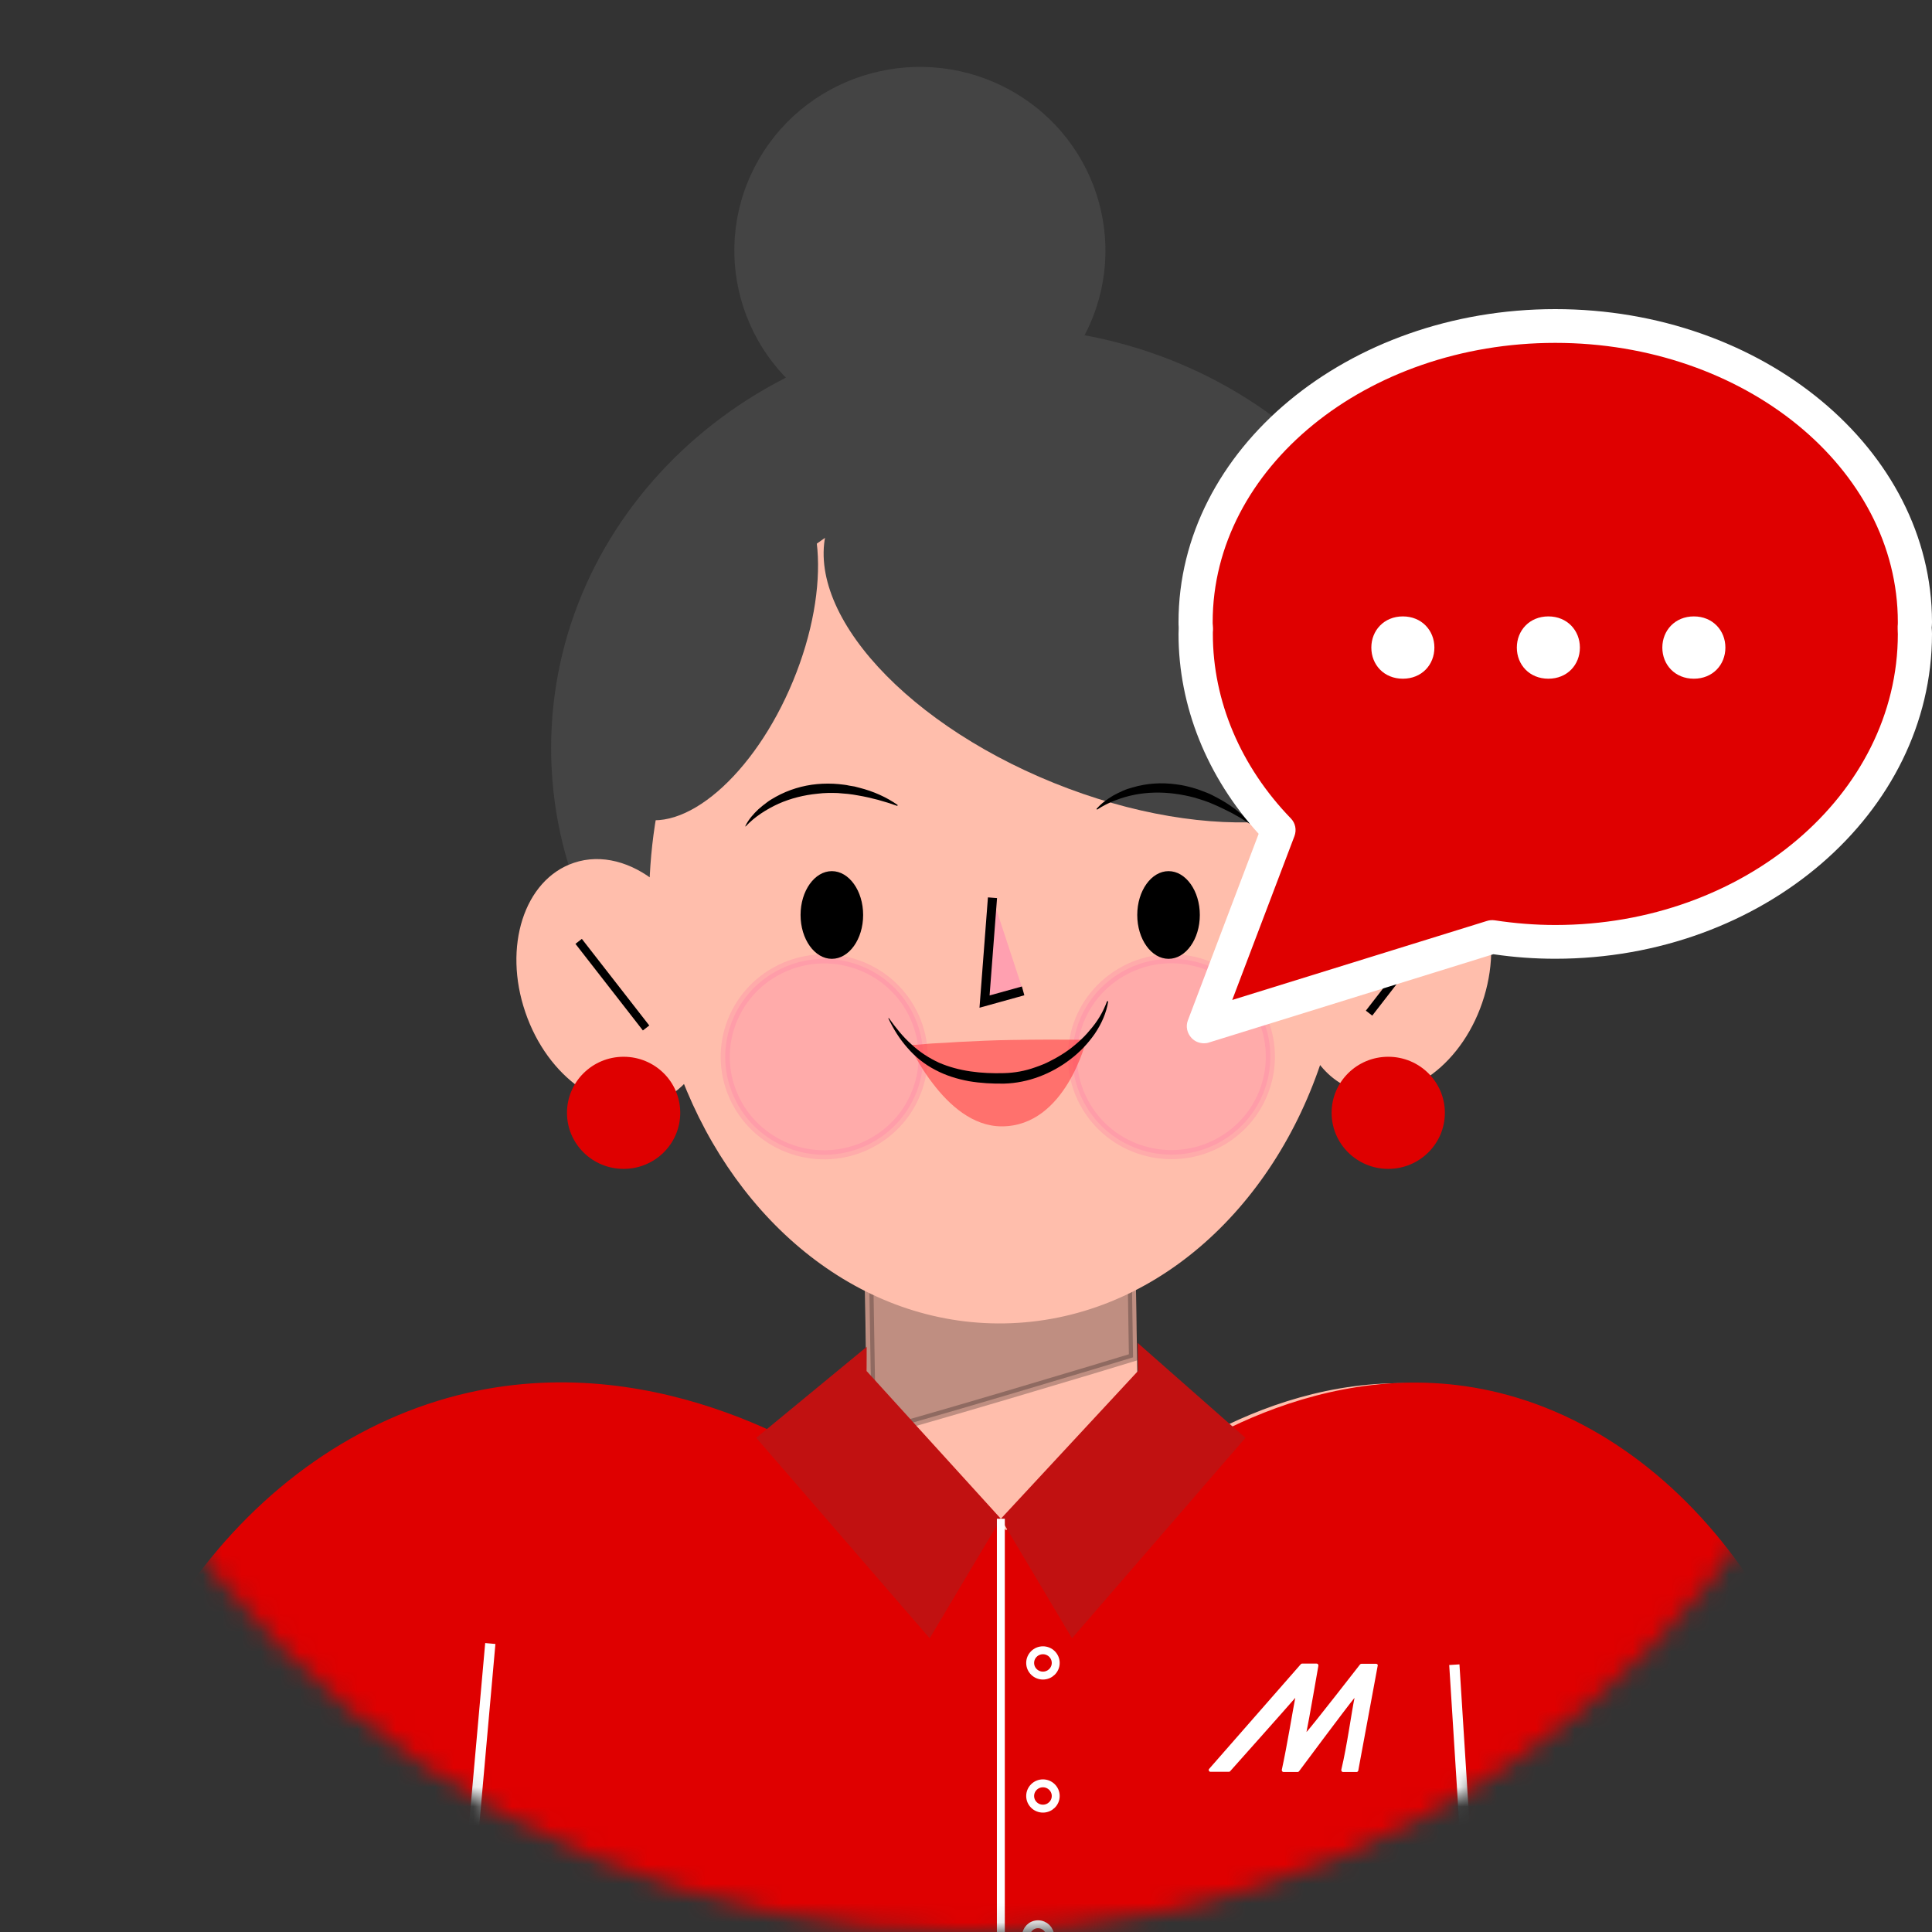 <svg width="100" height="100" viewBox="0 0 100 100" fill="none" xmlns="http://www.w3.org/2000/svg">
<rect x="0" y="0" width="100" height="100" fill="#333333" stroke="none"/>
<mask id="mask0_5_449" style="mask-type:alpha" maskUnits="userSpaceOnUse" x="0" y="0" width="100" height="100">
<circle cx="50" cy="50" r="50" fill="#E5E5E5"/>
</mask>
<g mask="url(#mask0_5_449)">
<path d="M94.301 99.249C94.152 85.61 86.317 74.557 76.383 72.254C67.566 70.211 60.244 75.799 58.75 76.996L58.545 64.362L44.95 64.577L45.155 77.21C43.478 76.07 35.278 70.73 25.697 73.056C14.919 75.686 6.73 86.999 7.027 100.638C22.595 100.299 80.078 99.384 94.301 99.249Z" fill="#FFBEAC"/>
<path d="M94.301 99.249C94.152 85.61 86.317 74.557 76.383 72.254C67.566 70.211 60.244 75.799 58.75 76.996L58.545 64.362L44.95 64.577L45.155 77.21C43.478 76.07 35.278 70.73 25.697 73.056C14.919 75.686 6.73 86.999 7.027 100.638C22.595 100.299 80.078 99.384 94.301 99.249Z" stroke="#FFBEAC" stroke-width="0.429" stroke-miterlimit="10"/>
<path opacity="0.25" d="M58.647 70.256L58.556 64.362L44.961 64.577L45.121 74.196C46.193 74.015 58.191 70.403 58.647 70.256Z" fill="black" stroke="black" stroke-width="0.429" stroke-miterlimit="10"/>
<path d="M51.656 60.501C64.43 60.501 74.786 50.75 74.786 38.722C74.786 26.694 64.43 16.944 51.656 16.944C38.882 16.944 28.526 26.694 28.526 38.722C28.526 50.75 38.882 60.501 51.656 60.501Z" fill="#444444"/>
<path d="M73.965 44.176C72.402 43.713 70.691 44.401 69.391 45.813C68.901 34.274 60.906 25.152 51.279 25.298C41.79 25.445 34.183 34.545 33.841 45.858C32.597 44.842 31.115 44.424 29.78 44.876C27.351 45.688 26.279 49.019 27.408 52.316C28.526 55.612 31.411 57.633 33.852 56.821C34.502 56.606 35.05 56.211 35.483 55.68C38.357 63.2 44.699 68.393 51.987 68.269C59.434 68.145 65.719 62.522 68.251 54.63C68.752 55.398 69.448 55.974 70.315 56.233C72.779 56.967 75.596 54.856 76.599 51.526C77.603 48.206 76.428 44.909 73.965 44.176Z" fill="#FFBEAC" stroke="#FFBEAC" stroke-width="0.459" stroke-miterlimit="10"/>
<path d="M55.951 17.688C58.583 13.129 56.983 7.322 52.379 4.717C47.774 2.112 41.907 3.695 39.276 8.253C36.644 12.812 38.243 18.619 42.848 21.224C47.453 23.829 53.319 22.246 55.951 17.688Z" fill="#444444"/>
<path d="M72.423 38.831C74.168 34.607 68.99 28.513 60.856 25.221C52.723 21.928 44.715 22.684 42.969 26.909C41.224 31.134 46.403 37.227 54.536 40.52C62.669 43.812 70.678 43.056 72.423 38.831Z" fill="#444444"/>
<path d="M41.049 35.245C39.03 40.134 35.369 43.284 32.871 42.267C30.374 41.251 29.986 36.476 32.005 31.587C34.023 26.698 37.684 23.548 40.182 24.564C42.68 25.569 43.068 30.356 41.049 35.245Z" fill="#444444"/>
<path opacity="0.29" d="M44.941 59.241C47.473 57.994 48.505 54.951 47.246 52.445C45.986 49.938 42.912 48.916 40.38 50.163C37.847 51.41 36.816 54.452 38.075 56.959C39.334 59.466 42.408 60.488 44.941 59.241Z" fill="#FF7EA8" stroke="#FF7EA8" stroke-width="0.472" stroke-miterlimit="10"/>
<path opacity="0.29" d="M63.478 58.909C65.83 57.354 66.462 54.206 64.891 51.878C63.32 49.55 60.14 48.923 57.788 50.479C55.437 52.034 54.804 55.182 56.375 57.51C57.946 59.838 61.126 60.464 63.478 58.909Z" fill="#FF7EA8" stroke="#FF7EA8" stroke-width="0.472" stroke-miterlimit="10"/>
<path d="M62.103 47.359C62.103 48.613 61.373 49.629 60.484 49.629C59.594 49.629 58.864 48.613 58.864 47.359C58.864 46.106 59.594 45.09 60.484 45.09C61.373 45.09 62.103 46.106 62.103 47.359Z" fill="black"/>
<path d="M44.676 47.359C44.676 48.613 43.946 49.629 43.056 49.629C42.167 49.629 41.437 48.613 41.437 47.359C41.437 46.106 42.167 45.09 43.056 45.09C43.946 45.09 44.676 46.106 44.676 47.359Z" fill="black"/>
<path d="M38.585 42.742C38.745 42.414 38.996 42.132 39.258 41.884C39.395 41.759 39.543 41.647 39.692 41.534C39.84 41.421 40 41.33 40.159 41.24C40.809 40.879 41.551 40.653 42.292 40.585C42.668 40.551 43.045 40.551 43.41 40.585C43.592 40.608 43.775 40.619 43.957 40.664C44.048 40.675 44.14 40.698 44.231 40.709L44.493 40.777C45.2 40.958 45.873 41.251 46.466 41.669L46.444 41.714L45.942 41.545C45.771 41.5 45.611 41.443 45.44 41.398C45.098 41.308 44.756 41.229 44.413 41.172L44.151 41.127L43.889 41.093C43.718 41.071 43.535 41.071 43.364 41.048C43.011 41.037 42.668 41.037 42.315 41.082C41.619 41.15 40.935 41.319 40.296 41.601C39.977 41.748 39.669 41.917 39.384 42.109C39.099 42.301 38.825 42.527 38.585 42.787V42.742Z" fill="black"/>
<path d="M56.754 41.872C56.994 41.59 57.29 41.376 57.609 41.184C57.769 41.093 57.94 41.014 58.111 40.935C58.282 40.856 58.465 40.8 58.636 40.755C59.355 40.54 60.119 40.495 60.871 40.596C61.248 40.642 61.613 40.732 61.966 40.845C62.137 40.913 62.32 40.969 62.48 41.037C62.559 41.071 62.651 41.105 62.73 41.15L62.97 41.274C63.62 41.613 64.213 42.042 64.692 42.584L64.669 42.629L64.225 42.346C64.076 42.256 63.917 42.177 63.768 42.087C63.46 41.929 63.141 41.771 62.822 41.635L62.582 41.534L62.331 41.443C62.172 41.387 62.001 41.342 61.83 41.285C61.487 41.195 61.145 41.127 60.803 41.082C60.107 40.992 59.4 41.003 58.716 41.138C58.374 41.206 58.032 41.308 57.712 41.432C57.393 41.556 57.073 41.714 56.788 41.906L56.754 41.872Z" fill="black"/>
<path opacity="0.6" d="M56.23 53.817C56.23 53.817 55.169 58.3 51.85 58.3C50.344 58.3 49.124 57.193 48.269 56.064C47.789 55.443 47.39 54.766 47.06 54.066C47.094 54.133 48.143 54.009 48.257 54.009C48.713 53.987 49.17 53.964 49.626 53.93C50.538 53.885 51.439 53.84 52.352 53.829C53.755 53.806 54.827 53.806 56.23 53.817Z" fill="#FF3E44"/>
<path d="M46.01 52.7C46.364 53.196 46.74 53.67 47.174 54.054C47.596 54.45 48.086 54.766 48.599 55.003C49.637 55.454 50.8 55.578 51.964 55.545C52.511 55.533 53.07 55.432 53.595 55.24C53.857 55.15 54.12 55.048 54.37 54.912C54.621 54.788 54.872 54.641 55.112 54.483C55.351 54.325 55.579 54.145 55.796 53.953C56.013 53.761 56.218 53.558 56.401 53.332C56.788 52.892 57.096 52.395 57.302 51.819L57.359 51.83C57.267 52.44 57.005 53.004 56.663 53.512C56.309 54.02 55.887 54.461 55.397 54.833C54.427 55.578 53.218 56.053 51.987 56.087C51.371 56.098 50.755 56.064 50.15 55.962C49.546 55.849 48.953 55.669 48.405 55.375C47.858 55.093 47.367 54.698 46.968 54.235C46.558 53.772 46.238 53.253 45.976 52.7H46.01Z" fill="black"/>
<g opacity="0.52">
<path d="M51.371 46.467L50.96 51.842L52.956 51.288" fill="#FF84B4"/>
<path d="M51.371 46.467L50.96 51.842L52.956 51.288" stroke="#FF84B4" stroke-width="0.472" stroke-miterlimit="10"/>
</g>
<path d="M51.371 46.467L50.96 51.842L52.956 51.288" stroke="black" stroke-width="0.472" stroke-miterlimit="10"/>
<path d="M29.951 48.725L33.441 53.208" stroke="black" stroke-width="0.419" stroke-miterlimit="10"/>
<path d="M74.341 47.947L70.862 52.44" stroke="black" stroke-width="0.419" stroke-miterlimit="10"/>
<path d="M35.209 57.599C35.209 59.203 33.898 60.501 32.278 60.501C30.659 60.501 29.347 59.203 29.347 57.599C29.347 55.996 30.659 54.698 32.278 54.698C33.898 54.698 35.209 55.996 35.209 57.599Z" fill="#DF0000"/>
<path d="M74.786 57.599C74.786 59.203 73.474 60.501 71.855 60.501C70.235 60.501 68.924 59.203 68.924 57.599C68.924 55.996 70.235 54.698 71.855 54.698C73.474 54.698 74.786 55.996 74.786 57.599Z" fill="#DF0000"/>
<path d="M96.023 100.818C96.103 86.457 88.039 74.681 77.615 72.096C68.365 69.804 60.552 75.562 58.967 76.793V71.565L52.078 79.209L44.653 71.554V76.781C42.908 75.551 34.365 69.793 24.238 72.085C12.821 74.681 4.004 86.457 4.084 100.818C20.485 100.728 81.036 100.728 96.023 100.818Z" fill="#DF0000"/>
<path d="M44.858 70.967L51.804 78.61L48.12 84.797L39.144 74.422L44.858 69.714V70.967Z" fill="#C11111"/>
<path d="M58.898 70.967L51.804 78.611L55.488 84.797L64.464 74.422L58.887 69.511L58.898 70.967Z" fill="#C11111"/>
<path d="M51.804 78.611V101.01" stroke="white" stroke-width="0.41" stroke-miterlimit="10"/>
<path d="M54.644 86.073C54.644 86.435 54.347 86.728 53.983 86.728C53.618 86.728 53.321 86.435 53.321 86.073C53.321 85.712 53.618 85.418 53.983 85.418C54.347 85.418 54.644 85.712 54.644 86.073Z" stroke="white" stroke-width="0.41" stroke-miterlimit="10"/>
<path d="M54.644 92.96C54.644 93.322 54.347 93.615 53.983 93.615C53.618 93.615 53.321 93.322 53.321 92.96C53.321 92.599 53.618 92.305 53.983 92.305C54.347 92.305 54.644 92.599 54.644 92.96Z" stroke="white" stroke-width="0.41" stroke-miterlimit="10"/>
<path d="M54.359 100.22C54.359 100.559 54.085 100.841 53.732 100.841C53.39 100.841 53.105 100.57 53.105 100.22C53.105 99.881 53.378 99.599 53.732 99.599C54.074 99.599 54.359 99.881 54.359 100.22Z" stroke="white" stroke-width="0.41" stroke-miterlimit="10"/>
<path d="M25.378 85.068L23.975 100.818" stroke="white" stroke-width="0.531" stroke-miterlimit="10"/>
<path d="M75.276 86.164L76.2 100.818" stroke="white" stroke-width="0.531" stroke-miterlimit="10"/>
<path d="M71.296 86.152C71.284 86.13 71.25 86.118 71.228 86.118H70.463C70.441 86.118 70.418 86.13 70.395 86.152C70.395 86.152 68 89.234 67.623 89.652C67.737 89.122 68.239 86.22 68.239 86.22C68.239 86.209 68.239 86.209 68.239 86.197C68.239 86.175 68.228 86.152 68.216 86.141C68.205 86.118 68.171 86.107 68.148 86.107H67.395C67.373 86.107 67.35 86.118 67.327 86.141L62.582 91.56C62.559 91.583 62.559 91.617 62.571 91.651C62.582 91.684 62.617 91.707 62.651 91.707C62.651 91.707 63.381 91.707 63.609 91.707C63.632 91.707 63.666 91.696 63.677 91.673C63.677 91.673 66.688 88.297 67.042 87.88C66.905 88.58 66.62 90.352 66.346 91.605C66.346 91.617 66.346 91.617 66.346 91.628C66.346 91.651 66.357 91.662 66.369 91.684C66.38 91.707 66.415 91.718 66.437 91.718H67.167C67.19 91.718 67.213 91.707 67.236 91.684C67.236 91.684 69.745 88.309 70.11 87.88C69.962 88.58 69.722 90.375 69.425 91.605C69.425 91.617 69.425 91.617 69.425 91.628C69.425 91.651 69.437 91.662 69.448 91.684C69.46 91.707 69.494 91.718 69.517 91.718H70.224C70.258 91.718 70.292 91.684 70.304 91.651L70.338 91.459L71.307 86.231C71.319 86.197 71.319 86.175 71.296 86.152Z" fill="white"/>
</g>
<path d="M99.116 32.199C99.116 23.751 90.769 16.873 80.5 16.873C70.231 16.873 61.884 23.751 61.884 32.199C61.884 32.292 61.892 32.376 61.901 32.544C61.892 32.628 61.884 32.72 61.884 32.812C61.884 36.533 63.397 40.102 66.168 42.965L62.309 53.127L77.227 48.499C78.315 48.667 79.42 48.751 80.5 48.751C90.769 48.751 99.116 41.596 99.116 32.812C99.116 32.72 99.108 32.628 99.099 32.476C99.108 32.384 99.116 32.292 99.116 32.199Z" fill="#DF0000"/>
<path d="M62.318 54C62.08 54 61.842 53.908 61.672 53.723C61.442 53.479 61.365 53.127 61.484 52.816L65.148 43.158C62.471 40.211 61 36.558 61 32.812C61 32.712 61.008 32.611 61.008 32.527V32.46C61 32.367 61 32.283 61 32.199C61 23.264 69.747 16 80.5 16C91.245 16 99.992 23.264 100 32.191V32.199C100 32.3 99.992 32.401 99.983 32.485C99.992 32.611 100 32.703 100 32.812C100 42.084 91.253 49.625 80.5 49.625C79.437 49.625 78.366 49.549 77.295 49.39L62.581 53.958C62.488 53.992 62.403 54 62.318 54ZM80.5 17.747C70.725 17.747 62.768 24.23 62.768 32.199C62.768 32.25 62.768 32.3 62.777 32.376L62.785 32.502C62.785 32.544 62.785 32.577 62.785 32.619C62.777 32.678 62.777 32.745 62.777 32.812C62.777 36.281 64.213 39.673 66.814 42.361C67.052 42.604 67.12 42.957 67.001 43.276L63.78 51.758L76.964 47.668C77.091 47.626 77.227 47.618 77.363 47.635C78.409 47.794 79.463 47.878 80.5 47.878C90.275 47.878 98.232 41.118 98.232 32.812C98.232 32.754 98.223 32.678 98.223 32.56V32.535C98.223 32.493 98.223 32.451 98.223 32.409C98.232 32.334 98.232 32.267 98.232 32.216V32.208C98.232 24.23 90.275 17.747 80.5 17.747Z" fill="white"/>
<path d="M70.98 33.518C70.98 32.636 71.634 31.905 72.612 31.905C73.589 31.905 74.244 32.636 74.244 33.518C74.244 34.408 73.589 35.13 72.612 35.13C71.634 35.13 70.98 34.408 70.98 33.518Z" fill="white"/>
<path d="M78.511 33.518C78.511 32.636 79.165 31.905 80.143 31.905C81.121 31.905 81.775 32.636 81.775 33.518C81.775 34.408 81.121 35.13 80.143 35.13C79.165 35.13 78.511 34.408 78.511 33.518Z" fill="white"/>
<path d="M86.042 33.518C86.042 32.636 86.697 31.905 87.674 31.905C88.652 31.905 89.306 32.636 89.306 33.518C89.306 34.408 88.652 35.13 87.674 35.13C86.697 35.13 86.042 34.408 86.042 33.518Z" fill="white"/>
</svg>
